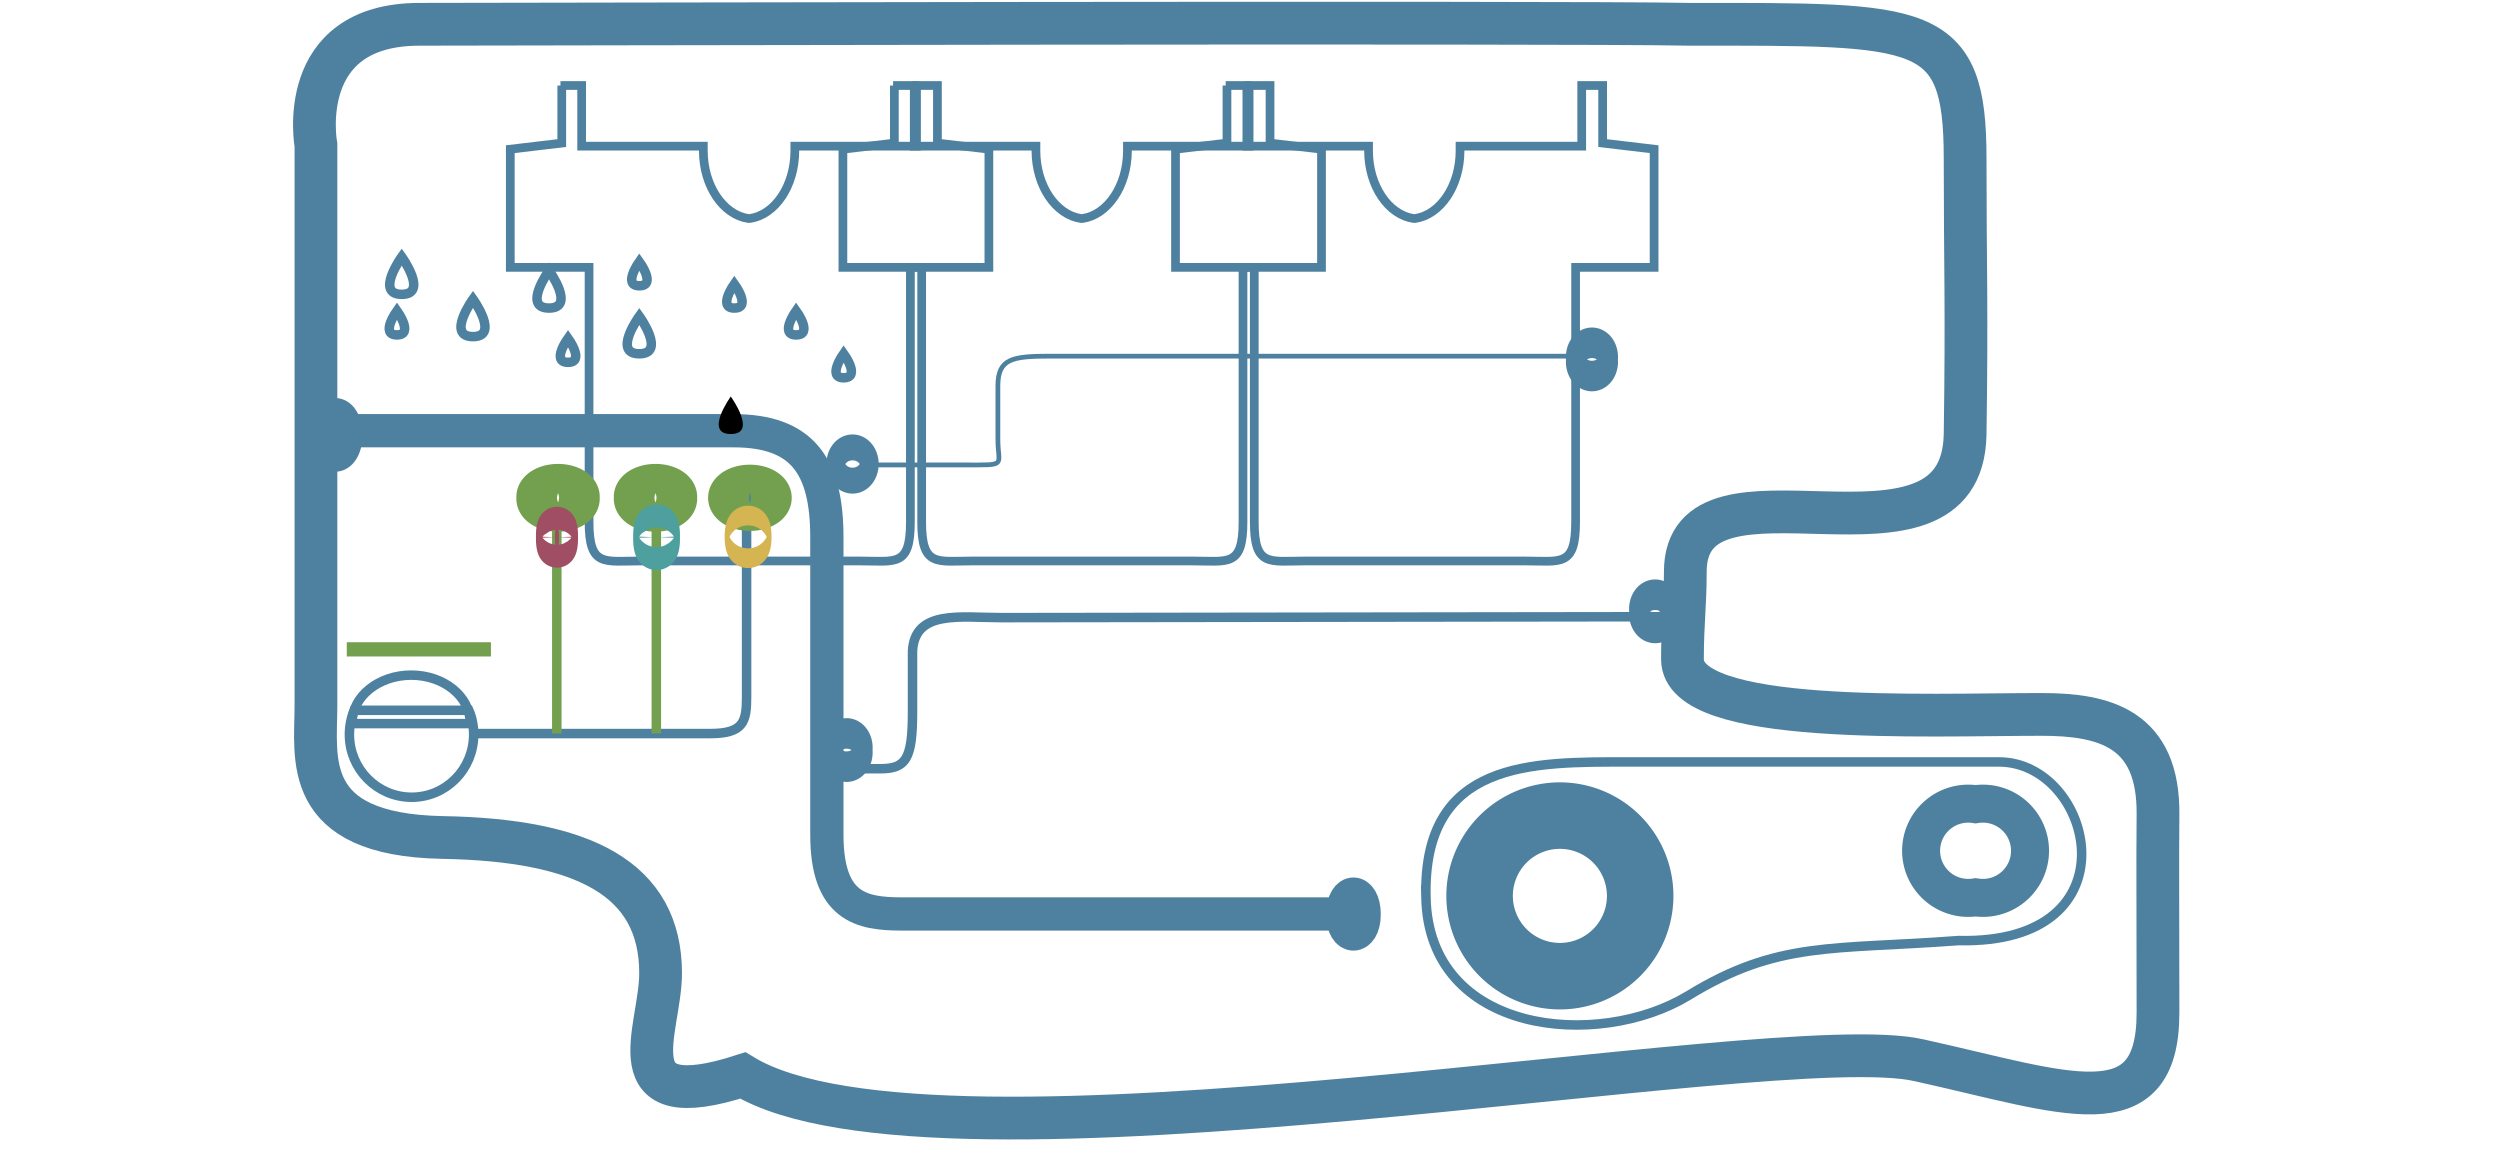 <?xml version="1.0" encoding="UTF-8"?>
<svg version="1.1" viewBox="0 0 966 444" xmlns="http://www.w3.org/2000/svg" xmlns:cc="http://creativecommons.org/ns#" xmlns:dc="http://purl.org/dc/elements/1.1/" xmlns:rdf="http://www.w3.org/1999/02/22-rdf-syntax-ns#" xmlns:xlink="http://www.w3.org/1999/xlink">
			<title>CSS Tipps und Tricks</title>
			<g fill="none" stroke="#4e81a0">
						<path d="m122.08 56.108v216.64c0 20.008-5.966 49.746 48.663 50.847 54.647 0.918 84.513 15.786 84.513 52.499 0 22.028-18.815 55.803 31.757 39.466 74.71 45.34 398.33-18.724 454.5-5.874 56.538 12.482 92.333 27.351 92.333-18.356 0-45.891-0.184-54.335 0-76.546 0.367-33.409-20.743-38.732-44.973-38.732-44.973 0-138.77 4.405-138.77-21.293 0-13.951 1.101-20.743 1.101-33.776 0-50.847 106.83 7.526 108.12-52.995 0.734-49.691 0-65.202 0-106.93 0-52.841-15.97-51.67-106.47-51.67-47.727-0.993-467.85 0-490.7 0-48.663 0-40.072 46.713-40.072 46.713z" stroke-width="16.521"/>
						<path d="m550.98 346.73c-1.285-53.234 41.118-52.316 78.382-52.316h143c36.529 0 53.968 70.672-15.603 69.02-48.644 3.671-69.754 0-104.45 21.293-34.877 21.11-100.23 15.052-101.33-37.998z" stroke-width="3.671"/>
						<path d="m602.74 315.15a31.022 31.022 0 0 1 0 62.045 31.022 31.022 0 1 1 0-62.045z" stroke-width="25.699"/>
						<path d="m763.36 310.75a18.211 18.211 0 1 1 0 35.979 18.211 18.211 0 1 1 0-35.979z" stroke-width="14.685"/>
						<path d="m126.7 166.43h156.64c26.433 0 36.162 13.272 36.162 41.155v114.91c0 27.902 13.217 30.655 28.82 30.655h167.78" stroke-width="12.85"/>
			</g>
			<path d="m527.11 353.33c0 10.096-8.26 10.096-8.26 0 0-10.463 8.26-10.463 8.26 0z" fill="#4e81a0" stroke="#4e81a0" stroke-width="12.85"/>
			<path d="m133.68 168.36a4.152 7.803 0 0 1-8.297 0 4.152 7.803 0 1 1 8.297 0z" fill="#4e81a0" stroke="#4e81a0" stroke-width="12.85"/>
			<g fill="none" stroke="#4e81a0">
						<path d="m334 179.65h38.365c17.255 0 13.217 0.661 13.217-9.949v-20.559c0-10.573 5.507-11.528 20.192-11.528h207.24" stroke-width="1.836"/>
						<g stroke-width="12.85">
									<path d="m333.09 179.3a3.671 5.004 0 0 1-7.343 0 3.671 5.004 0 1 1 7.343 0z"/>
									<path d="m618.71 138.88a3.644 4.967 0 1 1-7.159 0 3.644 4.967 0 1 1 7.159 0z"/>
									<path d="m330.7 289.82a3.644 4.967 0 1 1-7.159 0 3.644 4.967 0 1 1 7.159 0z"/>
									<path d="m643.13 236.22a3.644 4.967 0 1 1-7.159 0 3.644 4.967 0 1 1 7.159 0z"/>
						</g>
			</g>
			<path id="blueshirt" d="m169.77 18.312v12.115l-10.83 1.285v24.873h16.576v53.564c0 9.582 3.194 8.224 10.849 8.224h45.928c7.728 0 10.849 1.358 10.849-8.224v-53.564h16.521v-24.873l-10.83-1.285v-12.115h-4.405v12.758h-25.607v0.955c0 7.434-4.185 13.529-9.49 14.281h-0.257c-5.305-0.753-9.509-6.847-9.509-14.281v-0.955h-25.607v-12.758h-4.461z" fill="none" stroke-width="1.836"/>
			<use xlink:href="#blueshirt"/>
			<g fill="none">
						<g transform="matrix(1.836 0 0 1.836 107.49 -.577)" stroke="#4e81a0" stroke-width="2px">
									<use transform="translate(-110.09)" xlink:href="#blueshirt"/>
									<use transform="translate(-40.09)" xlink:href="#blueshirt"/>
									<use transform="translate(29.91)" xlink:href="#blueshirt"/>
									<path d="m118 162.1h8.7c5.4 0 6.8-2 6.8-11.9v-12.9c0.5-8.7 10-7 18.8-7s143.5-0.2 143.5-0.2"/>
									<path d="m26 54.37s-5.68 7.89 0 7.89 0-7.89 0-7.89z"/>
									<path d="m41 63.27s-5.69 7.89 0 7.89c5.68 0 0-7.89 0-7.89z"/>
									<path d="m57 57.26s-5.68 7.89 0 7.89c5.69 0 0-7.89 0-7.89z"/>
									<path d="m76 66.87s-5.71 7.9 0 7.9c5.7 0 0-7.9 0-7.9z"/>
									<path d="m61 71.5s-3.65 5.07 0 5.07c3.66 0 0-5.07 0-5.07z"/>
									<path d="m96 60.08s-3.6 5.07 0 5.07c3.7 0 0-5.07 0-5.07z"/>
									<path d="m109 65.72s-3.6 5.08 0 5.08c3.7 0 0-5.08 0-5.08z"/>
									<path d="m76 55.39s-3.6 5.07 0 5.07c3.7 0 0-5.07 0-5.07z"/>
									<path d="m25 65.72s-3.66 5.08 0 5.08c3.65 0 0-5.08 0-5.08z"/>
									<path d="m119 74.74s-3.6 5.08 0 5.08c3.7 0 0-5.08 0-5.08z"/>
									<path d="m28 142.4c-6.86 0-12.44 4.5-12.44 10v0.2h24.84v-0.2c0-5.5-5.54-10-12.4-10z"/>
									<path d="m16 149.8c-0.65 1.5-1.01 3.3-1.01 5.1 0 7.3 5.88 13.2 13.1 13.2s13.05-5.9 13.05-13.2c0-1.8-0.34-3.6-1.01-5.1z"/>
									<path d="m41 154.7h49.87c7.09 0 7.71-2.5 7.71-7.7v-44.7"/>
						</g>
						<g stroke="#73a04e">
									<g stroke-width="16.521">
												<path d="m297.66 192.35a7.893 4.538 0 0 1-15.786 0 7.893 4.538 0 1 1 15.786 0z"/>
												<path d="m261.11 192.35a7.849 4.512 0 1 1-15.658 0 7.849 4.512 0 1 1 15.658 0z"/>
												<path d="m223.46 192.35a7.849 4.512 0 1 1-15.658 0 7.849 4.512 0 1 1 15.658 0z"/>
									</g>
									<path d="m215.15 283.4v-83.154" stroke-width="3.671px"/>
									<path d="m253.6 283.4v-83.154" stroke-width="3.671px"/>
						</g>
			</g>
			<path d="m215.99 207.58a0.785 3.726 0 1 1-1.542 0 0.785 3.726 0 1 1 1.542 0z" fill="#a04e64" stroke="#a04e64" stroke-width="14.685"/>
			<g fill="none">
						<path d="m254.47 207.58a0.785 3.726 0 1 1-1.542 0 0.785 3.726 0 1 1 1.542 0z" stroke="#4ea09f" stroke-width="16.521"/>
						<path d="m289.86 207.58a0.799 3.796 0 0 1-1.597 0 0.799 3.796 0 1 1 1.597 0z" stroke="#d4b551" stroke-width="16.521"/>
						<path d="m133.99 250.91h55.712" stroke="#73a04e" stroke-width="5.507"/>
			</g>
			<path d="m282.37 153.21s-10.481 14.502 0 14.502c10.518 0 0-14.502 0-14.502z" stroke-width="1.836"/>
</svg>
